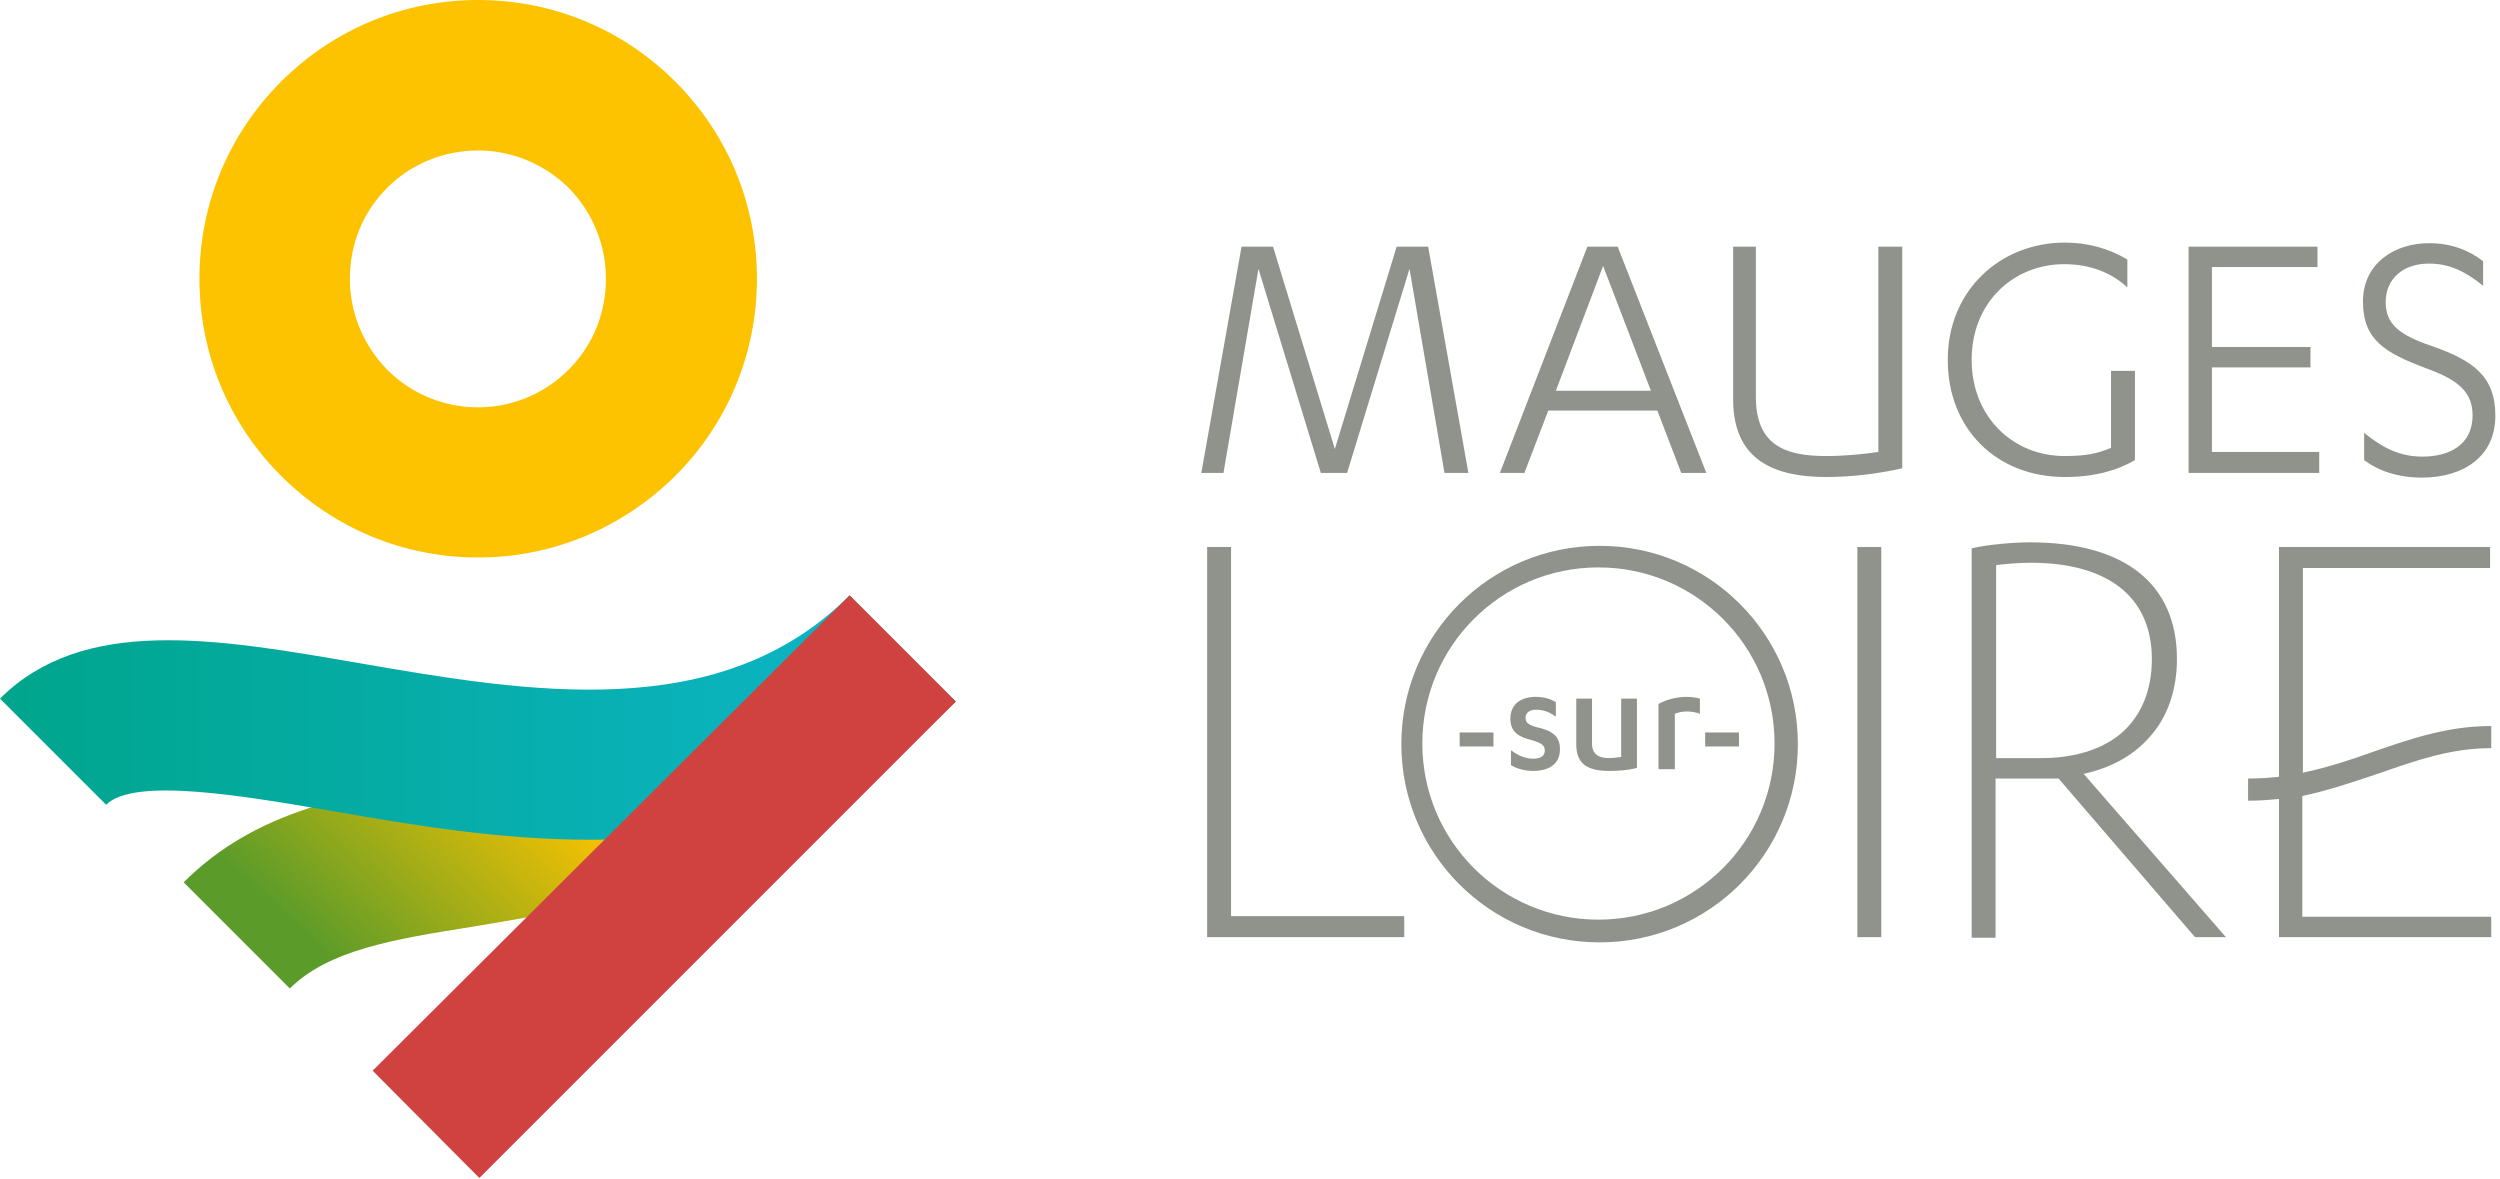 <svg version="1.1" id="Calque_1" xmlns="http://www.w3.org/2000/svg" x="0" y="0" viewBox="0 0 428.7 202.1" xml:space="preserve"><style>.st4{fill:#90928c}</style><linearGradient id="SVGID_1_" gradientUnits="userSpaceOnUse" x1="63.612" y1="171.842" x2="105.058" y2="128.05"><stop offset="0" stop-color="#5a9b2a"/><stop offset=".829" stop-color="#fdc300"/></linearGradient><path d="M49.7 169.5l-18.2-18.2C44 138.8 60 136.2 77 133.4c20.9-3.4 44.6-7.3 68.7-31.3l18.2 18.2c-29.9 29.9-60.5 34.9-82.8 38.6-13.8 2.2-24.7 4-31.4 10.6z" fill="url(#SVGID_1_)"/><linearGradient id="SVGID_2_" gradientUnits="userSpaceOnUse" x1="0" y1="123.037" x2="163.938" y2="123.037"><stop offset="0" stop-color="#00a58c"/><stop offset="1" stop-color="#0db6ca"/></linearGradient><path d="M101.1 144c-15.6 0-30.8-2.6-44-4.9-15.2-2.6-34.1-5.9-38.9-1.1L0 119.8c14.3-14.3 37.2-10.3 61.5-6.1 29 5 61.9 10.7 84.2-11.6l18.2 18.2c-18.5 18.5-41 23.7-62.8 23.7z" fill="url(#SVGID_2_)"/><path fill="#d04240" d="M82.2 202l-18.3-18.4 81.8-81.5 18.2 18.2z"/><path d="M82 95.6c-12.8 0-24.8-5-33.8-14-9-9-14-21-14-33.8 0-12.8 5-24.8 14-33.8 9-9 21-14 33.8-14 12.8 0 24.8 5 33.8 14 9 9 14 21 14 33.8 0 12.8-5 24.8-14 33.8-9.1 9-21.1 14-33.8 14zm0-69.8c-5.6 0-11.3 2.1-15.6 6.4-4.2 4.2-6.4 9.7-6.4 15.6s2.3 11.4 6.4 15.6c8.6 8.6 22.5 8.6 31.1 0 4.2-4.2 6.4-9.7 6.4-15.6s-2.3-11.4-6.4-15.6c-4.3-4.2-9.9-6.4-15.5-6.4z" fill="#fdc300"/><path class="st4" d="M240.8 160.7H207V93.8h4.1v63.3h29.7v3.6zm81.8 0h-4.1V93.8h4.1v66.9zm59.1 0h-5.3L353 133.5h-10.8v27.3h-4.1V94h.1c2.6-.6 7-1 9.9-1 16.2 0 25.2 7.1 25.2 20 0 5.3-1.6 10-4.7 13.4-2.8 3.2-6.7 5.3-11.3 6.3l24.4 28zM342.2 130h7.8c5.8 0 10.5-1.5 13.8-4.3 3.4-3 5.2-7.3 5.2-12.7 0-5.3-1.9-9.5-5.5-12.3-3.6-2.8-8.8-4.2-15.3-4.2-1.9 0-4.4.2-5.9.4V130zm85.1 30.7h-36.5V137c-1.9.2-3.6.3-5.2.3h-.1v-3.8h.1c1.7 0 3.4-.1 5.2-.3V93.8H427v3.6h-32.1v35.1c4.3-.9 8.5-2.3 12.1-3.6 6.6-2.3 12.9-4.4 20.1-4.4h.1v3.8h-.2c-6.7 0-12.7 2.1-19 4.3-4.2 1.4-8.5 2.9-13.2 3.9v20.7h32.4v3.5zM226.5 81.1l-10.7-35-6 35H206l6.9-38.8h5.4L228.9 77l10.6-34.7h5.4l6.9 38.8h-4.1l-6-35-10.7 35h-4.5zm39-10.7l-4.1 10.7h-4.2l15-38.8h5.2l15.2 38.8h-4.3l-4.1-10.7h-18.7zm9.4-24.8L266.8 67h16.3l-8.2-21.4zm22.1-3.3h4.1v25.8c0 8.3 5.1 10.1 12 10.1 3.3 0 6.3-.3 9-.7V42.3h4.1v38c-3.9.9-8.6 1.5-13 1.5-8.7 0-16-2.7-16-13.3V42.3zm67.7 6.9c-2.8-2.6-6.6-3.9-10.7-3.9-8.7 0-15.9 6.5-15.9 16.4 0 9.9 7.2 16.5 15.9 16.5 3.7 0 5.6-.4 8-1.4V63.6h4.1v15.3c-3.1 1.8-7 2.9-12 2.9-11.7 0-20.1-8.2-20.1-20.1 0-11.9 9-20.1 20.1-20.1 3.9 0 7.5 1 10.7 2.9v4.7zm33 28.4v3.5h-22.4V42.3h22.1v3.5h-18.1v13.7h16.9V63h-16.9v14.5h18.4zm7.8-3.3c3.1 2.5 6 4 9.9 4 4.6 0 8.6-2 8.6-7.1 0-4.6-3.5-6.4-8.1-8.1-6.9-2.6-10.7-4.8-10.7-11.4s5.5-10 11.3-10c3.8 0 6.9 1.2 9.3 3.1V49c-3.1-2.5-5.8-3.8-9.3-3.8-4.4 0-7.4 2.6-7.4 6.6 0 3.7 2.2 5.6 7.8 7.5 7.2 2.5 11 5.2 11 12 0 7.1-5.6 10.6-12.6 10.6-4.2 0-7.5-1.2-9.9-3v-4.6zm-97.2 53.3c0 18.8-15.2 34-34 34s-34-15.2-34-34 15.2-34 34-34 34 15.2 34 34zm-34.2-30.3c-16.7 0-30.2 13.5-30.2 30.2s13.5 30.2 30.2 30.2 30.2-13.5 30.2-30.2-13.5-30.2-30.2-30.2z"/><path class="st4" d="M250.3 125.6h5.8v2.4h-5.8v-2.4zm8.9 3.1c1.1.9 2.5 1.4 3.7 1.4 1.2 0 2-.4 2-1.4 0-1-.7-1.3-2.3-1.8-2.5-.6-3.6-1.6-3.6-3.7 0-2.5 1.9-3.7 4.3-3.7 1.4 0 2.5.3 3.5.9v2.5c-1.1-.8-2.1-1.2-3.4-1.2-1.2 0-1.8.6-1.8 1.4 0 .8.5 1.2 1.9 1.6 2.8.6 4 1.6 4 3.8 0 2.6-2 3.7-4.6 3.7-1.4 0-2.9-.4-3.8-1v-2.5zm21.4 3c-1.4.4-3.3.5-4.7.5-3.5 0-5.6-1.1-5.6-4.5v-7.9h2.7v7.7c0 1.8 1.1 2.5 2.9 2.5.6 0 1.4-.1 2.1-.2v-10h2.7v11.9zm6.5.2h-2.7v-11.2c1.3-.7 3-1.2 4.8-1.2.9 0 1.5.1 2.3.3v2.6c-.8-.3-1.6-.4-2.3-.4-.8 0-1.5.2-2 .4v9.5zm5.3-6.3h5.8v2.4h-5.8v-2.4z"/></svg>